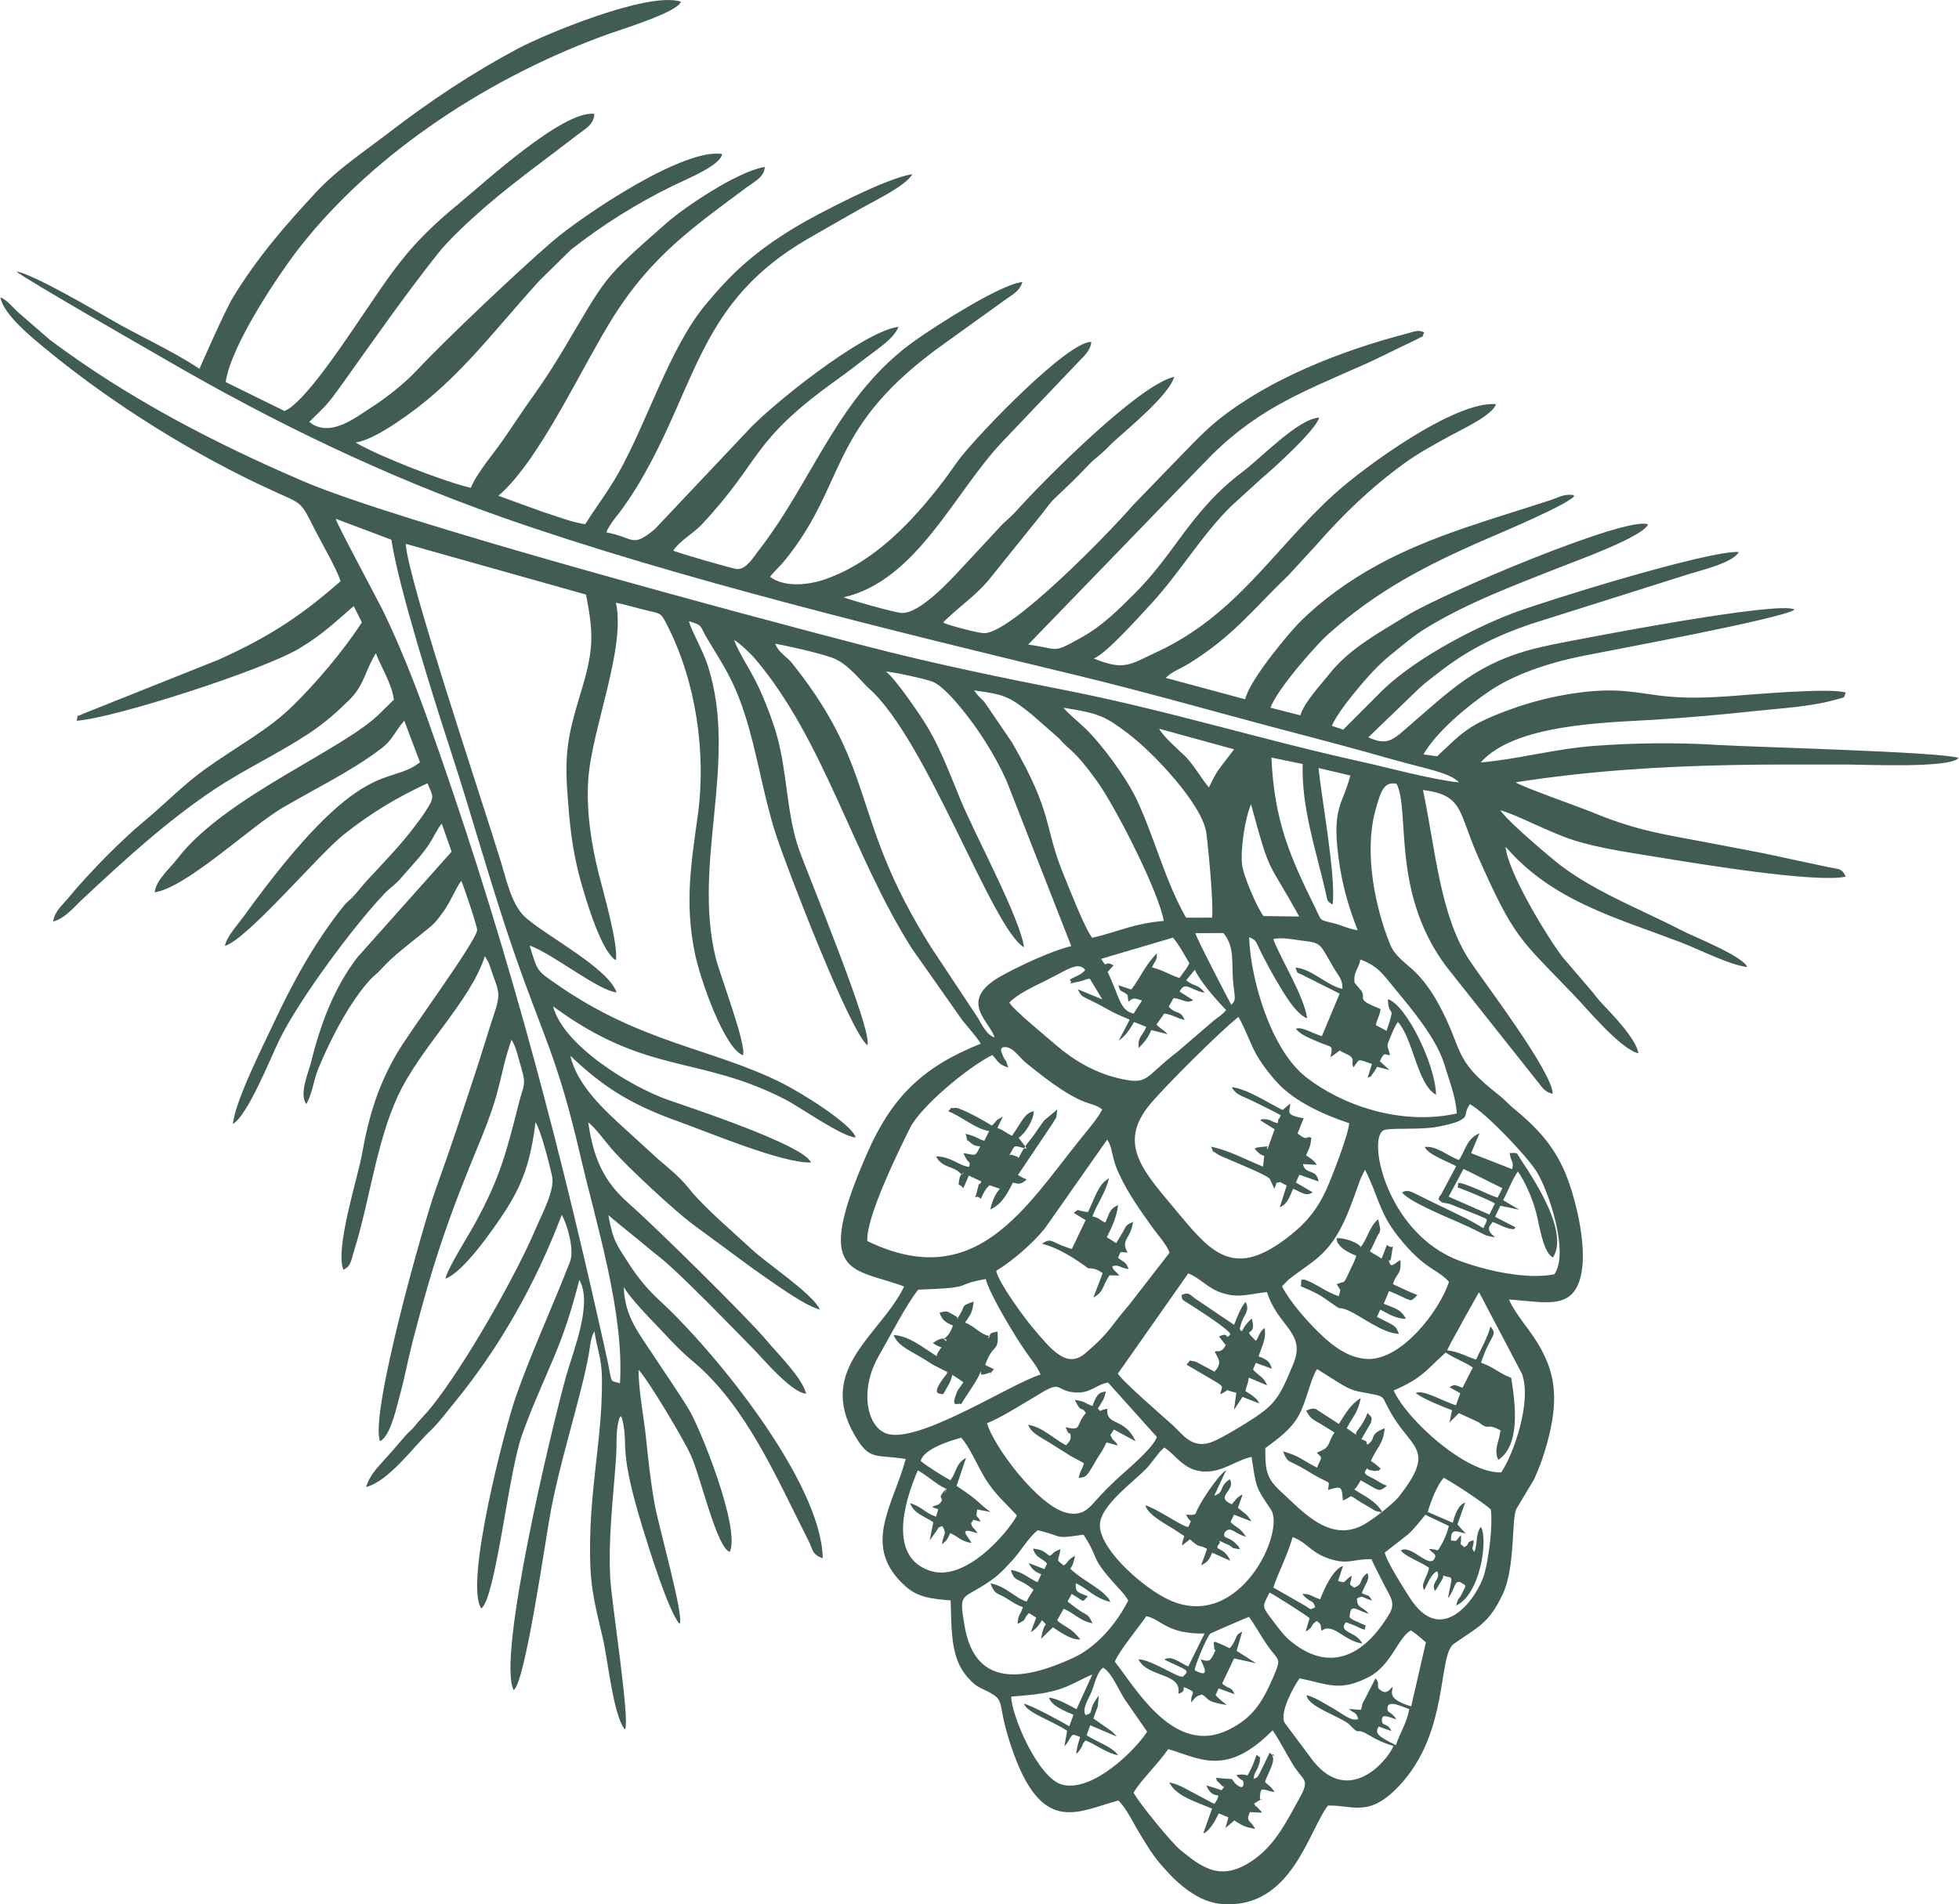 <?xml version="1.0" encoding="UTF-8"?>
<!DOCTYPE svg PUBLIC "-//W3C//DTD SVG 1.1//EN" "http://www.w3.org/Graphics/SVG/1.1/DTD/svg11.dtd">
<!-- Creator: CorelDRAW -->
<svg xmlns="http://www.w3.org/2000/svg" xml:space="preserve" width="897px" height="872px" version="1.1" style="shape-rendering:geometricPrecision; text-rendering:geometricPrecision; image-rendering:optimizeQuality; fill-rule:evenodd; clip-rule:evenodd"
viewBox="0 0 956.06 929.81"
 xmlns:xlink="http://www.w3.org/1999/xlink"
 xmlns:xodm="http://www.corel.com/coreldraw/odm/2003">
 <defs>
  <style type="text/css">
   <![CDATA[
    .fil0 {fill:#415C53}
   ]]>
  </style>
 </defs>
 <g id="Слой_x0020_1">
  <path class="fil0" d="M97.17 180.08c-13.31,-8.91 -29.88,-16.23 -43.69,-24.29 -7.83,-4.57 -37.64,-22.02 -45.76,-23.26 4.55,3.87 67.45,39.86 74.29,43.83 51.6,29.92 105.16,55.84 162.69,76.13 83.7,29.5 193.44,56.17 280.77,77.24 31.75,7.66 63.25,16.62 94.5,24.96 15.68,4.19 31.61,8.24 46.99,12.55 8.26,2.32 15.35,4.36 23.59,6.49 3.8,0.98 7.74,1.91 11.67,3.2 3.32,1.08 7.75,2.64 9.94,5.11 -13.78,-1.46 -34.72,-7.26 -48.46,-10.29 -48.75,-10.78 -94.15,-24.98 -143.35,-34.66 -33.19,-6.52 -65.25,-13.2 -97.01,-21.4 -56.73,-14.64 -229.16,-60.84 -275.36,-80.66 -44.45,-19.08 -86.09,-40.88 -123.81,-69.09l-15.96 -13.85c-2.64,-2.62 -5.02,-5.55 -8.21,-6.94 1.37,8.44 15.64,19.85 21.99,25.1 32.35,26.76 72.78,52.03 111.61,69.65 14.12,6.4 12.91,4.84 19.81,18.51 3.26,6.48 10.92,19.54 12.66,25.41 -17.61,15.33 -32.71,26.23 -59.43,38.24l-66.31 26.47c-4.04,2.14 -2.01,-0.49 -3.15,3.4 17.6,-1.1 90.4,-24.39 108.72,-35.3 11.8,-7.02 18.25,-13.62 26.6,-20.68l3.98 7.95c-9.83,15.04 -22.76,29.94 -33.57,40.58 -12.47,12.3 -27.71,20.04 -43.32,31.34 -10.89,7.9 -19.28,16.77 -29.29,25.06 -11.51,9.53 -27.01,25.31 -37.1,37.51 -2.9,3.51 -6.77,6.58 -7.48,11.62 6.21,-1.9 9.95,-6.86 14.42,-11.02 20.41,-19.05 41.18,-38.18 64.63,-53.75 14.48,-9.61 31.19,-17.43 45.54,-26.9 7.69,-5.06 13.25,-9.96 19.87,-16.42 7.57,-7.39 7.65,-14.1 13.14,-22.94 2.75,7.32 7.5,14.19 8.82,22.63l-6.42 6.27c-17.03,17.77 -75.91,40.88 -99.25,71.31 -4.02,5.24 -10.35,10.32 -11.17,16.51 15.4,-2.22 46.89,-32.09 62.2,-41.12 16.43,-9.69 33.13,-17.57 48.03,-28.77 6.1,-4.58 6.63,-8.06 11.64,-13.92l7.67 20.3c-15.52,12.38 -28.01,-5.07 -85.96,75.14 -2.99,4.13 -8.32,9.83 -9.29,14.52 10.69,-2.91 45.59,-44.44 57.98,-54.29 12.76,-10.15 25.75,-18.1 40.92,-25.1 2.25,5.63 3.6,6.17 0.62,11.21 -2.3,3.88 -4.41,6.6 -7.01,10.05 -7.03,9.33 -15.16,17.59 -22.97,26.04 -2.89,3.13 -4.99,6.17 -7.97,9.09 -1.84,1.8 -2.09,1.68 -3.74,3.73 -13.98,17.51 -24.67,37.03 -34.21,57.44 -4.88,10.45 -18.41,37.16 -19.73,48.78 7.08,-3.88 18.25,-31.77 22.53,-40.65 9.64,-19.95 36.83,-56.52 51.66,-71.97 2.73,-2.85 5.12,-4.18 7.7,-7.21 4.89,-5.72 9.79,-10.54 14.03,-16.9 1.73,-2.6 3.93,-7.41 6.07,-9.94l4.82 13.72 -46.06 51.67c-11.22,14.72 -17.8,31.94 -22.54,51.06 -1.28,5.15 -5.99,15.57 -2.35,20.51 2.93,-4.91 3.61,-11.85 5.83,-17.22 6.12,-14.81 15.52,-32.86 25.51,-43.67 1.95,-2.12 3.02,-2.52 5.43,-5.2 5.39,-6.01 12.36,-11.19 18.79,-16.41 6.21,-5.04 6.78,-4.99 11.63,-11.81 3.35,-4.7 6.11,-11.77 8.49,-14.67 1.13,2.4 7.88,22.42 7.75,23.99 -0.45,5.58 -33.03,49.55 -39.31,60.44 -8.95,15.5 -13.45,29.61 -16.95,49.12 -2.08,11.57 -13.28,46.21 -9.05,56.32 3.71,-1.68 3.71,-4.46 5.21,-9.24 7.63,-24.36 10.85,-52.85 21.37,-75.56 11.01,-23.77 35.42,-46.19 42.5,-68.32l1.71 2.96c0.43,0.94 0.83,2.17 1.15,3.16 3.38,10.25 5.28,11.16 1.96,21.13 -3.19,9.57 -6.16,19.66 -9.27,29.09 -6.49,19.73 -12.66,38.43 -19.48,57.31 -5.68,15.71 -32.46,110.13 -27.27,123.15 5.01,-2.09 8.18,-16.9 9.71,-22.5 2.44,-8.93 4.05,-17.78 6.34,-26.63 10.16,-39.26 17.49,-60.4 32.77,-97.28 11.19,-27.03 9.05,-31.24 15.37,-49.55 2.21,3.08 3.48,9.47 4.94,14.24 2.37,7.79 0.75,8.57 -1.18,16.14 -6.25,24.48 -9.23,36.79 -21.61,59.38 -3.25,5.94 -13.49,22.09 -14.41,26.89 8.79,-3.09 23.4,-24.22 28.51,-31.99 9.22,-13.99 13.1,-25.19 15.48,-44.44 2.67,4.25 6.68,20.03 8.07,26.25 1.56,6.9 -5.08,18.95 -7.82,25.44 -9.71,23 -34.59,66.85 -51.1,87.43 -2.74,3.42 -5.2,5.67 -7.95,9.09 -1.92,2.39 -1.86,1.93 -4.21,4.33l-7.92 9.14c-4.37,5.17 -9.55,9.36 -11.81,16.49 11.08,-2.78 23.41,-19.96 31.06,-27.14 4.32,-4.07 8.65,-9.89 12.74,-14.91 21.35,-26.2 38.83,-56.79 51.78,-90.92 2.91,5.4 6.2,17.29 4,22.95 -8.48,21.92 -18.9,44.25 -26.59,66.33 -4.96,14.25 -25.17,91.05 -16.71,102.97 7.01,-5.16 13.1,-65.26 19.71,-84.22 4.32,-12.42 9.99,-24.85 15.14,-36.99 5.91,-13.96 9.05,-23.99 13.02,-39.22 6.6,11.64 -2.9,34.26 -6.43,46.91 -7.47,26.79 -33.89,137.69 -25.64,153.39 5.72,-3.51 15.91,-76.35 18.26,-88.29 4.36,-22.14 10.66,-42.2 15.94,-64.01 0.89,-3.69 1.69,-7.48 2.42,-11.41 0.7,-3.78 0.81,-8.18 2.82,-11.56 1.31,9.37 3.59,12.63 3.67,23.94 0.05,8.83 -0.51,17.93 -1.41,26.66 -1.77,17.18 -4.07,33.59 -4.39,51.12 -0.39,21.68 1.71,29.1 6.19,48.13 2.56,10.92 5.14,38.12 10.86,44.67 2.52,-4.55 -6.61,-62.36 -7.21,-73.76 -1.07,-20.23 1.51,-39.57 2.88,-59.67 0.37,-5.43 -0.2,-11.65 1.1,-16.83 0.51,-2.04 0.41,-1.69 1.1,-2.81 0.69,1.11 0.6,0.58 1.07,2.8 2.69,12.71 -2.24,13.04 9.72,51.98 3.02,9.82 12.75,41.22 17.99,46.69 2.42,-3.23 -10.11,-46.84 -12.25,-58.79 -1.91,-10.69 -3.06,-21.32 -4.18,-32.24 -0.95,-9.29 -3.83,-24.31 -3.56,-32.99 4.84,5.2 21.43,33.05 25.3,41.27 4.84,10.28 12.87,46.04 19.2,47.57 5.29,-11.47 -14.54,-60.53 -19.85,-69.28 -5.84,-9.62 -12.15,-18.49 -18.12,-27.66 -6.1,-9.37 -13.41,-17.93 -13.79,-32.31 2.13,3.83 9.49,11.94 12.2,14.69 7.04,7.18 13.57,14.95 21.28,21.34 26.19,21.72 41.14,57.23 56.48,87.36 2.61,5.13 1.64,6.89 7.19,9.05 -0.69,-37.17 -52.3,-100.58 -79.3,-125.56 -6.13,-5.67 -10.69,-11.01 -15.51,-18.54 -5.83,-9.12 -7.53,-10.68 -9.88,-23.47 3.66,3.07 7.52,6.32 11.86,9.75 4.27,3.37 8.48,7.12 12.88,10.53 9.57,7.39 36.16,34.93 46.34,45.32 4.71,4.8 18.3,21.04 25.49,21.58 -2.05,-7.96 -13.76,-19.35 -19.13,-25.8 -9.55,-11.48 -55.72,-56.84 -67.33,-66.97 -12.66,-11.06 -17.44,-22.57 -19.93,-39.74 3.83,3.11 8.19,9.24 11.49,13.03 7.71,8.85 30.34,29.89 39.79,36.94l29.5 21.72c6.42,4.29 24.16,17.76 32.33,19.72 -3.43,-7.6 -25.88,-22.53 -32.78,-28.94 -9.19,-8.53 -23.59,-20.73 -30.89,-29.84 -4.96,-6.2 -9.58,-9.74 -15.26,-14.6l-16.15 -14.75c-9.85,-8.94 -23.57,-21.43 -26.73,-35.74 15.46,14.69 28.67,23.49 52.76,32.07 14.05,4.99 50.87,20.55 64.69,19.99 -3.45,-8.68 -61.53,-27.62 -70.02,-30.64 -17.88,-6.35 -50.97,-26.42 -55.88,-45.58 45.93,33.83 71.2,23.7 113.48,45.53 6.99,3.61 28.25,18.58 34.25,18.44 -1.95,-6.52 -26.7,-21.89 -35.84,-26.46 -34.22,-17.12 -68.98,-19.48 -110.38,-48.46 -9.24,-6.47 -8.99,-5.57 -12.97,-18.76 11.73,4.26 32.88,21.66 42.44,22.94 -3.83,-11.63 -32.78,-26.68 -44.15,-36.36 -6.9,-5.88 -9.39,-17.82 -12.22,-27.1 -8.82,-29.05 -45.67,-138.46 -46.56,-155.61l88.01 24.77c3.75,19.23 3.75,26.71 -1.98,45.93 -5.15,17.29 -8.59,27.64 -7.3,47.72 1.11,17.28 2.32,30.8 6.91,46.99 2.93,10.35 10.05,33.81 16.91,37.9 1.51,-6.97 -6.23,-33.85 -8.29,-42.05 -3.63,-14.42 -6.15,-30.54 -5.17,-45.88 1.57,-24.73 18.53,-64.58 13.51,-86.64 4.93,0.97 9.77,2.52 14.77,3.7 7.6,1.79 7.13,1.13 10.46,7.66 13.77,27.03 19.01,61.86 14.75,92.56 -3.32,23.92 -6.38,42.54 -1.5,66.86 2.66,13.29 14.48,46.73 23.54,50.22 2.03,-4.64 -11.25,-39.31 -13.28,-47.56 -11.47,-46.67 11,-95.61 -3.72,-142.29 -2.52,-8.01 -8.08,-17.22 -9.4,-22.14 7.22,2.22 5.04,2 8.99,8.56 8.13,13.52 12.91,20.17 18.39,37.1 5.94,18.34 9.02,39.74 15.09,58.38 5.53,16.99 36.11,96.2 44.68,103.01 3.07,-6.09 -29.37,-84.04 -33.5,-95.98 -5.99,-17.3 -5.63,-37.52 -10.69,-55.31 -2.26,-7.93 -5.86,-17.08 -9.11,-23.99 -3.78,-8.05 -8.85,-15.08 -11.81,-22.6 2.64,1.41 8.12,6.64 10.24,9.13 33.93,39.94 47.67,96.11 76.76,141.76l24.65 35.02c2.35,2.95 7.39,8.52 8.81,11.24 -27.73,11.09 -43.1,25.39 -55.41,53.43 -26.75,60.9 -7.38,55.71 18.01,65.11 -11.09,23.42 -43.32,39.97 -23.91,73.02 7.16,12.19 9.91,8.88 24.7,11.21 -6.2,22.97 -21.96,42.73 -0.05,62.22 5.99,5.33 12.43,6.05 21.97,6.83 0.58,14.91 -0.18,28.57 8.77,38.08 2.19,2.33 3.36,3.53 6.7,5.11 11.99,5.66 6.95,4.81 12.64,23.55 15.07,49.56 33.25,36.45 53.81,30.96 4.17,4.23 6.74,10.07 9.82,15.17 3.44,5.71 6.45,10.8 10.24,15.3 5.49,6.53 16.56,18.85 30.07,20.04 34.38,3.05 42.69,-35.89 52.19,-48.03 12.22,-0.35 19.9,6.21 34.88,-9.76 24.52,-26.13 18.52,-63.51 26.61,-69.23 11.44,-8.09 17.02,-9.67 23.85,-24.24 6.24,-13.32 4.16,-36.35 6.6,-41.52l8.69 -14.56c2.72,-5.95 4.74,-11.54 6.49,-18.09 5.99,-22.41 4.32,-36.59 -9.04,-54.74 -2.62,-3.57 -8.06,-10.63 -9.67,-14.94 18.13,1.17 31.76,5.67 35.33,-12.91 2.55,-13.32 -2.3,-33.68 -6.29,-44.81 -6.09,-17.01 -15.59,-26.3 -27.11,-35.88 -2.49,-2.07 -4.15,-4.11 -6.69,-6.08 -23.64,-18.34 -16.84,-21.39 -30.15,-45.52 -2.88,-5.22 -6.85,-10.76 -10.91,-14.71 -4.44,-4.33 -9.82,-7.58 -12.19,-13.37 -7.44,-18.18 -12.76,-44.69 -7.4,-64.97 3.05,-11.52 4.83,-14.57 10.5,-13.59 6.78,13.34 -2.8,53.29 24.4,89.41l43.84 55.29c2.73,3.1 3.43,5.66 7.98,6.66 -0.07,-10.59 -33.2,-54 -40.41,-64.83 -14.65,-22 -16.77,-54.39 -22.94,-83.49 19.89,2.53 17.19,10.55 26.59,31.84 18.12,41.03 20.41,40.42 47.51,68.71 5.74,5.98 22.58,26.18 31.12,28.04 -1.16,-7.09 -12.49,-18.71 -17.74,-24.3 -2.4,-2.54 -2.51,-2.87 -4.4,-5.28l-14.74 -17.21c-7.56,-9.77 -26.89,-41.6 -28.02,-54.12 22.82,26.45 53.52,34.53 85.59,46.71 8.75,3.33 23.81,11.12 32.42,12.04 -2.12,-5.31 -26.36,-14.95 -31.29,-17.51 -20.9,-10.87 -45.59,-20.05 -63.23,-34.82 -5.62,-4.71 -21.73,-18.19 -26.08,-24.21 8.05,2.14 24.13,10.9 35.8,14.61 12.77,4.07 28.93,6.29 42.39,8.5 17.85,2.93 76.11,12.54 90.47,9.31 -1.82,-4.29 -3.59,-3.58 -8.57,-4.67l-31.6 -6.75c-14.91,-2.94 -29.18,-5.55 -44.03,-8.37 -15.28,-2.91 -26.1,-6.06 -39.47,-11.61 -6.29,-2.61 -34.91,-12.63 -37.47,-14.67 35.45,-5.49 69.25,-7.7 105.57,-8.42 18.83,-0.38 37.66,-0.22 56.49,-0.24 8.17,-0.01 50.35,1.93 54.21,-3.24 -9.07,-3.03 -100.12,-5.25 -118.15,-6.37 -19.49,-1.22 -40.5,-0.97 -59.94,0.51 -19.4,1.48 -37.54,6.61 -55.23,8.07 16.61,-18.87 61.63,-19.42 84.2,-20.82 16.74,-1.04 33.04,-2.48 49.66,-4.27 12.92,-1.4 27.26,-2.07 39.93,-5.69 4.46,-1.27 3.27,-0.4 4.42,-3.34 -7.43,-2.44 -45.66,0.94 -55.68,1.69 -9.9,0.74 -19.87,1.14 -29.78,0.35 -9.03,-0.73 -17.71,-2.7 -26.62,-3.01 -16.52,-0.57 -36.19,3.62 -50.66,8.83 -21.51,7.75 -23.96,11.26 -36.74,23.25l-6.67 -0.92c6.09,-10.68 21.02,-23.4 32.45,-31.06 12.17,-8.16 28.73,-13.71 45.78,-17.11 13.85,-2.76 98.36,-18.44 102.92,-22.53 -6.8,-4.57 -104.04,14.19 -118.92,17.22 -33.18,6.77 -45.43,18.99 -66.9,37.52 -9.83,8.48 -12.21,12.2 -22.27,7.63l24.99 -24.06c2.57,-2.42 6.02,-4.96 9.43,-7.62 13.21,-10.28 26.24,-17.2 44.63,-23.55l77.78 -24.57c5.21,-1.64 21.27,-5.43 24.08,-10.69 -14.71,-0.89 -94.44,23.84 -110.37,29.89 -20.79,7.9 -50.09,23.62 -65.2,39.24l-17.57 17.6 -5.52 -1.83c1.78,-4.92 9.55,-14.52 12.89,-18.5 4.41,-5.23 9.55,-11.16 15.79,-16.17 5.74,-4.61 10.95,-9.23 17.63,-13.29 20.48,-12.43 42.57,-20.59 65.27,-29.59 8.02,-3.18 40.18,-14.73 42.73,-20.8 -9.58,-4.59 -99.64,33.33 -117.95,44.61 -13.92,8.58 -27.93,16.08 -37.68,28.46 -3.97,5.03 -11.99,13.41 -14.13,20.12l-14.55 -3.71c3.19,-9.03 22.34,-30.65 27.7,-35.47 24.12,-21.68 48.19,-34.13 78.51,-47.24 7.81,-3.38 38.54,-16.32 42.14,-20.62 -1.14,-0.69 0.2,-0.52 -2.12,-0.63 -3.44,-0.15 -6.28,1.54 -9.59,2.63 -28.06,9.18 -57.93,17.25 -83.75,31.31 -15.6,8.49 -27.63,17.58 -37.74,27.34 -5.18,5 -25.14,28.63 -27.55,38.56l-38.75 -10.45c2.95,-3.07 7.76,-4.74 11.59,-7.14 21.57,-13.46 30.93,-26.26 48.53,-43.17l13.26 -14.44c13.2,-15.06 26.73,-28.11 43.12,-40.02 7.1,-5.16 14.52,-9.09 22.63,-13.58 5.09,-2.82 20.38,-9.78 22.12,-15.3 -19.84,-1.76 -64.13,30.47 -78.85,43.83 -29.97,27.21 -47.82,59.17 -86.82,77.23 -13.13,6.07 -15.7,9.28 -30.76,3.1 5.73,-1.81 23.01,-21.23 28.24,-26.89 13.74,-14.88 24.42,-33.23 38.87,-47.45l15.05 -13.72c5.37,-4.46 26.68,-23.75 27.9,-29.54 -10.08,0.5 -28.46,19.78 -37.35,26.47 -12.51,9.42 -21.12,19.45 -31.01,32.97 -6.96,9.53 -13.56,18.38 -21.6,26.36 -8.16,8.1 -15.62,15.76 -26.28,21.67 -14.57,8.06 -10.21,5.42 -25.77,3.38 0.17,-0.21 0.46,-0.79 0.55,-0.61l84.52 -87.34c24.94,-26.29 45.78,-34.15 79.78,-49.17 5.16,-2.29 9.77,-4.7 14.41,-6.91l10.81 -5.21c3.97,-2.37 1.52,0.41 3.25,-3.22 -2.95,-1.44 -4.74,-0.39 -8.9,0.7 -31.66,8.29 -66.45,21.92 -91.45,41.86 -8.41,6.72 -17.4,16.78 -24.8,24.23l-17.29 17.88c-10.36,12.11 -59.78,63.22 -72.78,62.19 -3.7,-0.29 -16.42,-3.69 -19.6,-5.1 0.71,-0.92 0.44,-0.62 1.63,-1.76 6.75,-6.48 14.49,-11.81 20.48,-18.99l25.69 -31.9c2.73,-3.3 4.07,-5.69 6.73,-8.18 5.51,-5.17 10.01,-9.45 14.51,-14.22 3.07,-3.26 4.1,-4.15 7.2,-6.72 3.04,-2.52 4.68,-4.56 7.65,-7.25 6.53,-5.93 26.38,-22.19 28.88,-31.02 -16.73,3.5 -62.61,49.32 -77.33,65.72 -2.85,3.17 -5.73,5.16 -8.58,8.44l-17.45 18.77c-5.66,6.18 -21.22,23.15 -29.97,22.33 -3.9,-0.36 -25.15,-6.36 -28.04,-7.63 35.81,-8.22 53.89,-51.1 77.58,-76.08l37.46 -39.3c2.31,-2.35 5.54,-5.32 5.86,-9.31 -11.27,-0.52 -54.88,44.7 -64.5,57.27 -2.5,3.27 -4.86,6.94 -7.59,10.51 -14.87,19.45 -33.49,39.5 -57.5,47.99 -8.6,3.05 -20.28,4.16 -27.29,-1.06 2.84,-3.6 4.69,-4.89 7.35,-8.18 31.14,-38.6 19.99,-64.82 78.3,-106.1l29.15 -20.97c3.48,-2.53 7.21,-4.25 8.39,-8.71 -11.16,1.19 -43.55,22.36 -51.8,28.16 -38.47,27.04 -49.6,67.8 -77.09,103.12 -2.22,2.86 -5.86,9.08 -10.27,8.88 -2.3,-0.11 -28.14,-7.67 -31.28,-8.99 3.37,-5.06 9.81,-8.38 13.85,-12.69 30,-32.06 23.4,-40.22 65.82,-70.6 5.9,-4.22 10.3,-7.69 15.82,-11.9 4.49,-3.43 12.29,-8.47 14.52,-14.09 -16.86,1.84 -63.28,38.96 -74.23,51.36l-45.02 47.66c-11.23,9.03 -9.49,3.96 -23.46,1.32 2.04,-4.72 5.31,-7.91 8.32,-12.2 2.84,-4.05 5.42,-7.92 7.98,-12.25 28.34,-48.04 28.93,-88.17 82.38,-119.02 8.39,-4.84 17.35,-9.94 25.75,-14.72 5.67,-3.23 21.89,-10.98 24.99,-16.65 -12.3,1.5 -47.69,20.13 -57.22,25.9 -19.83,12.03 -31.13,22.49 -44,38.11 -17.26,20.96 -28.15,56.73 -42.08,81.56 -5.45,9.71 -11.08,16.81 -16.36,25.27 -5.7,-0.58 -15.24,-4.31 -21.24,-6.16l-21.18 -7.7c20.35,-17.37 40.95,-63.53 56.64,-88.19 18.54,-29.11 38.6,-43.08 64.47,-62.33 3.63,-2.7 8.92,-5.22 8.92,-10.06 -13.97,2.44 -39.63,20.15 -47.43,26.97 -32.9,28.8 -29.48,26.43 -50.84,62.19 -4.7,7.86 -9.62,15.54 -14.69,22.57 -5.37,7.43 -9.79,14.46 -15.18,22.13 -4.57,6.5 -12.47,15.74 -15.37,22.85 -13.57,-3.23 -44.45,-15.24 -56.23,-22.11 8.09,-1.29 19.67,-9.42 25.02,-13.21 25.91,-18.37 43.01,-42.07 65,-66.14l15.05 -14.76c15.03,-11.86 31.95,-22.53 49.75,-31.23 6.68,-3.26 23.36,-9.99 24.14,-15.52 -18.75,-3.27 -68.24,30.08 -83.11,42.84 -15.38,13.2 -51.78,47.57 -65.57,62.34 -6.46,6.93 -15.22,13.82 -23.5,19.1 -6.96,4.44 -19.54,14.54 -29.4,6.48 8.86,-8.81 8.29,-7.59 16.64,-19.27 15.29,-21.41 29.78,-42.24 45.97,-62.68 4.91,-6.21 12.5,-13.37 17.94,-18.3 15.92,-14.44 33.26,-26.69 50.54,-40.04 4.07,-3.16 7.79,-4.87 8.08,-10.11 -15.41,-1.81 -53.67,33.62 -66.65,44.27 -25.35,20.79 -32.49,33.63 -50.66,60.22 -7.58,11.08 -25.32,37.35 -33.99,40.58l-28.7 -14.12c2.83,-18.8 26.98,-54.08 36.17,-65.81 36.64,-46.78 94.09,-83.97 151.41,-104.37 6.46,-2.3 33.47,-10.6 34.66,-15.55 -16.13,-5.24 -67.57,16.51 -79.51,22.88 -22.49,12 -43.13,25.74 -63.23,41.2 -12.3,9.46 -24.66,17.53 -35.18,28.79 -14.92,15.96 -28.69,31.84 -40.54,51.18 -4.27,6.96 -16.59,35.21 -16.59,35.22zm388.18 326.51c-1.86,-7.56 -18.42,-17.76 3,-29.87 8.44,-4.77 24.92,-12.53 34.49,-14.75l-31.68 -80.91c-5.96,-13.1 -13.97,-25.38 -21.66,-34.76 -3.34,-4.08 -9.61,-11.42 -14.26,-13.38 -3.11,-1.32 -19.91,-5.01 -22.94,-5 4.09,2.74 16.86,21.04 21.01,28.21 6.07,10.49 10.61,22.64 15.52,34.52 7.21,17.45 29,57.59 30.93,71.86 -15.26,-8.44 -47.51,-101.47 -75.64,-126.29 -3.55,-3.13 -10.27,-12.33 -17.92,-15.02 -6.84,-2.41 -20.6,-5.59 -27.98,-6.88 1.39,2.73 1.61,3.07 3.95,5.28 2.46,2.34 2.65,2.08 4.8,4.78 41.83,52.63 27.43,74.75 67.47,138.22l22.1 33.33c2.35,3.47 4.49,9.16 8.81,10.66zm173.19 41.85c-13.54,-4.46 -26.14,-10.78 -33.79,-18.44 -3.2,-3.2 -8.59,-9.77 -11.56,-15.12 -3,-5.41 -5.59,-13.03 -8.72,-18.32 -8.36,6.45 -35.67,33.65 -43.11,42.56 -16.85,20.17 -2.37,33.77 14.75,54.44 16.09,19.43 27.13,30.12 52.41,10.61 7.98,-6.15 14.02,-12.6 18.97,-23.61 2.65,-5.91 10.54,-26.12 11.05,-32.12zm-169.45 -36.94c-0.5,1.12 -1.11,0.62 0.46,4.18 1.64,3.71 1.04,0.34 2.44,5.56 -5.02,-1.61 -4.8,-3.14 -7.7,-6.09 -12.12,6.04 -35.05,25.26 -40.2,35.63 -5.27,10.62 -21.65,43.8 -20.82,55.22 52.94,25.58 76.92,-16.18 104.48,-50.38 3.51,-4.36 8.18,-9.75 10.19,-13.88 -6.56,-5.07 -8.27,0.97 -37.4,-22.91 -3.16,-2.59 -6.93,-8.87 -11.45,-7.33zm269.59 110.71c7.43,-10.47 -2.79,-40.82 -8.67,-50.16 -4.98,-7.89 -24.85,-28.72 -32.56,-32.9 -3.42,5.04 -0.26,5.61 -5.14,8.13 -2.38,1.23 -7.99,2.43 -10.88,2.95 -8.29,1.48 -20.23,0.42 -25.4,1.42 -9.37,1.82 -0.06,50.08 35.92,63.79 11.76,4.49 32.63,9.62 46.73,6.77zm-213.09 48.5c2.08,3.64 21.75,20.62 27.07,25.44 4.27,3.86 8.67,10.92 17.53,8.4 4.07,-1.15 14.12,-7.25 17.47,-9.34 14.58,-9.07 16.42,-11.76 23.71,-29.54 6.18,-15.06 -7.85,-18.04 -12.96,-34.77 -8.35,0.74 -13.69,3.27 -22.35,0.29 -7.03,-2.42 -10.03,-7 -16.1,-9.43l-34.37 48.95zm65.28 40.66c-7.91,1.76 -14.18,7.56 -23.31,7.15 -9.86,-0.44 -13.55,-8.15 -19.33,-11.72l-1.69 1.62c-0.13,0.14 -0.38,0.4 -0.53,0.56l-5.63 7.15c-6.37,7.04 -24.03,19.12 -23.57,29.02 0.56,12.27 21.87,30.65 33.91,36.11 34.3,15.58 56.88,-33.49 49.55,-44.25 -7.59,-11.13 -7.09,-10.63 -9.4,-25.64zm-124.69 -90.86c1.19,5.92 13.84,23.02 17.5,27.37 9.44,11.24 16.9,20.58 25.93,12.98 12.17,-10.23 12.68,-13.66 21.3,-23.51l19.9 -25.65c-1.33,-3.92 -5.45,-8.33 -8.18,-12.15 -5.96,-8.33 -12,-16.72 -16.42,-26.25 -1.35,-2.91 -1.98,-4.76 -2.81,-7.8 -0.87,-3.22 -1.17,-6.44 -3.02,-9.06l-30.36 43.26c-6.03,7.52 -15.99,16.08 -23.84,20.81zm-38.06 9.22c-5.22,6.24 -14.71,24.38 -19.39,32.58 -9.25,16.19 -5.83,33.95 3.61,37.57 15.19,5.82 61.25,-24.47 75.51,-28.7 -1.42,-3.65 -5.07,-8.04 -7.47,-11.51 -5.35,-7.72 -17.41,-27.72 -19.31,-35.14 -17.18,3.05 -3.7,4.12 -32.95,5.2zm262.92 -86.04c-0.34,-7.8 -3.79,-16.38 -5.97,-23.73 -3.78,-12.75 -16,-27.24 -24.39,-37.38 -5.59,-6.75 -7.87,-10.74 -16.68,-14.07 -0.96,5.04 -3.58,6.13 -2.82,11.41l3.33 3.92c0.12,0.2 0.26,0.47 0.36,0.68 1.48,3.08 -2.64,3.54 7.93,7.73l1 0.46c-0.2,3.13 -1.45,4 -2.25,7.82l5.21 2.82c4.93,-14.5 0.95,-5.37 0.67,-15.48 8.87,2.74 23.11,31.59 23.52,46.69 -9.26,-5.07 -11.16,-27.56 -18.67,-35.55 -1.27,1.78 -2.39,4.39 -3.56,7.2 -2.25,5.4 -1.59,3.46 -0.25,8.88 -2.41,0.56 -2.39,-2.47 -5.04,3.2 0.21,0.18 0.58,0.12 0.68,0.47l4.13 3.71 -6.04 -1.55c-0.31,0.52 -1.55,2.55 -1.66,2.68 -2.72,3.36 0.21,1.07 -3.02,2.7l2.11 -6.8c-7.52,-2.46 -5.69,-2.78 -8.99,1.7 -1.25,-2.75 0.37,-3.23 -1.03,-4.98 -0.98,-1.23 -3.99,-2.02 -5.64,-3.31l-4.57 3.33c1.32,-6.55 0.84,-4.42 -6.42,-7.68 -3.72,-1.68 -8.4,-3.28 -10.44,-6.26 2.67,-1.22 8.87,2.57 12.65,3.64l8.69 -20.76 -17.22 -8.65c-4.49,-2.4 -2.85,-0.4 -4.34,-4.08 7.75,0.51 15.57,8.92 22.84,10.37 0.46,-4.28 -2.01,-6.53 -4.11,-10.09 -1.89,-3.18 -3.96,-7.14 -5.53,-9.38 -2.53,-3.59 -5.2,-3.36 -10.59,-4.13 -4.33,-0.62 -10.24,-1.71 -13.47,-0.62 4.07,10.45 15.07,27.86 16.54,38.65 -5.83,-2.34 -11.48,-12.5 -15.16,-18.68 -2.19,-3.7 -3.88,-6.96 -6.06,-11.04 -3.74,-7.01 -3.04,-8.49 -7.11,-9.88 0.68,20.03 10.33,54.52 27.72,68.23 17.39,13.71 46.38,23.89 73.65,17.81zm-160.41 237.87c-1.28,-2.5 -3.22,-4.49 -5.39,-6.86 -14.04,-15.36 -8.15,-12.8 -16.45,-25.37 -14.99,2.32 -9.5,0.82 -22.38,-2.14 -5.04,4.22 -7.87,9.93 -12.79,15.2 -5.11,5.46 -7.21,7.87 -15.15,12.63 -9.48,5.68 -10.26,3.92 -7.72,18.88 5.17,30.41 28.97,26.65 52.97,15.64 11.67,-5.35 21.32,-16.96 26.91,-27.98zm-17.57 -323.64c12.48,-2.92 20.35,-7.03 34.94,-8.25 -2.32,-13.76 -23.07,-55.11 -32.96,-68.75 -11.2,-15.46 -12.62,-13.86 -18.05,-20.27l-13.64 -11.95c-10.62,-8.46 -12.85,-9.62 -27.95,-11.58 1.91,2.7 2.48,3 5.06,5.69l13.39 19.64c20.62,35.67 15.38,40.6 25.17,64.41 2.96,7.19 10.19,26.01 14.04,31.06zm84.52 249.19c-0.11,11.35 0.72,14.94 7.9,21.47 10.11,9.19 23.52,24.98 40.05,15.94 4.88,-2.67 14.76,-10.54 17.21,-13.65 17.45,-22.25 7.48,-23.09 -2.17,-38.23 -8.2,-12.86 -1.52,-9.96 -17.58,-13.22 -4.08,-0.82 -7.22,-2.83 -10.26,-4.71l-9.89 -6.22c-3.38,5.21 -5.16,16.06 -9.09,22.94 -3.89,6.82 -9.99,11.04 -16.17,15.68zm8.15 -79.03c3.92,7.65 11.88,16.46 16.92,21.51 4.92,4.93 13.89,13.53 24.7,13.97 16.78,0.69 35.22,-23.47 39.91,-37.62 -5.64,-6.52 -11.72,-5.56 -24.99,-22.4 -9.16,-11.62 -9.41,-19.34 -15.98,-32.33 -0.16,0.24 -0.37,0.33 -0.43,0.74l-1.51 3.03c-0.79,1.85 -1.09,2.88 -1.71,4.65 -1.03,2.89 -2.1,5.75 -3.16,8.58 -9.17,24.49 -17.44,26.3 -30.56,36.61l-3.19 3.26zm-323.24 47.31c2.16,-34.52 -11.78,-78.44 -19.3,-110.91 -11.16,-48.15 -17.56,-56.68 -32.2,-98.85 -11.24,-32.4 -20.5,-66.47 -31.36,-99.75 -7.89,-24.19 -25.38,-79.55 -28.74,-102.33l-27.14 -10.23c0.14,1.97 20.3,39.2 23.52,45.87 7.32,15.18 14.58,33.27 20.51,49.8 36.2,101.04 62.17,197.01 85.52,301.44 1.14,5.07 2.21,9.79 3.27,14.82 2.23,10.65 0.87,8.72 5.92,10.14zm267.7 178.67c-4.9,7.16 -14.06,15.95 -16.92,21.3 2.48,4.73 18.36,24.33 23.05,28.15 11.24,9.13 20.34,15.51 36.02,4.24 9.97,-7.16 15.33,-17.71 22.13,-30.12 5.06,-9.24 1.58,-7.82 -3.43,-16.06 -3.15,-5.19 -6.39,-11.53 -9.88,-16.72 -22.83,23.18 -35.89,13.5 -50.97,9.21zm-88.48 -159.21c2.81,10.79 24.8,40.49 38.89,43.84 7.54,1.8 10.82,-2.22 13.96,-5.73 3.42,-3.82 6.34,-6.73 10.01,-10.23 4.67,-4.46 18.09,-15.32 20.08,-21.07l-23.86 -26.59c-5.91,0.99 -8.48,5.42 -16.12,4.84 -9.26,-0.7 -6.37,-5.71 -15.71,-0.25 -5.74,3.35 -21.94,13.6 -27.25,15.19zm10.88 -205.34c1.59,3.22 19.06,17.53 23.42,21.29 7.2,6.2 17.31,12.6 29.17,15.52 15.73,3.87 12.73,0.07 29.22,-12.51l17.79 -15.27c2.69,-2.31 3.5,-2.21 6.28,-5.32 -4.07,-4.23 -12.32,-13.25 -15.3,-19.7l-4.24 5.15c4.12,3.32 5.65,1.54 9.08,6.11 -7.58,-1.52 -9.33,-5.92 -12.3,-0.6l6.62 4.15c-3.46,2 -4.8,-0.65 -9.6,-0.95l-2.3 4.19c3.83,4.21 5.46,1.17 7.76,6.45 -4.29,-0.98 -6.06,-2.69 -9.96,-3.1l-3.79 5.34c1.68,1.92 3.47,2.46 5.4,4.7l-7.95 -1.98c-1.5,3.82 -3.65,6.28 -6.18,8.76 -0.39,-5.96 1.84,-5.56 3.78,-10.33l-5.98 -2.38c-2.07,3.55 -4.02,6.68 -7.47,9.09l5.32 -10.25c-11.79,-4.9 -8.46,-4.2 -19.25,-9.49 -4.04,-1.98 -4.43,-1.83 -6.08,-5.34l11.95 4.94 -6.11 -10.14c-2.48,0.37 -3.16,1.05 -5.01,1.41 -8.49,1.67 -2.19,1.28 -4.83,-0.86 2.64,-1.64 5.87,-2.36 7.61,-4.82 -3.47,-4.27 -8.48,-0.12 -19.12,5.16 -6.3,3.14 -13.48,6.35 -17.93,10.78zm51.52 321.84c10.25,12.97 28.93,46.25 55.35,33.35 11.59,-5.66 16.46,-12.92 22.03,-25.86 4.15,-9.62 2.65,-7.66 -2.35,-14.66 -3.52,-4.92 -6.32,-10.28 -9.58,-14.73 -1.15,0.46 -18.43,7.88 -18.82,8.21 -1.68,1.46 -7.94,16.35 -7.59,17.92 8.24,4.48 3.89,-2.58 2.85,-5.3 3.44,0.86 4.39,1.5 6.29,-2.5 2.25,-4.73 0.51,-0.32 0.36,-3.03 -0.01,-0.25 -0.16,-0.97 -0.16,-1.21 -0.02,-2.4 -0.66,-0.39 0.26,-1.95 1.43,0.53 2.38,0.84 3.92,1.53 1.26,0.55 2.33,1.18 3.54,1.67 3.85,-4.26 2.15,-6.53 6.07,-8l-2.71 9.27 9.47 6.06 -10.73 -2.34 -5.82 12.29c4.18,3.31 4.28,1.22 6.09,5.2l-7.8 -2.85 -1.47 3.28c1.14,1.39 3.87,3.62 5.5,4.85 -10.75,-1.86 -7.97,-2.47 -12.08,-5.14 -2.97,0.72 -3.11,1.23 -5.32,3.87 -0.32,-4.99 2.65,-4.53 -1.03,-6.37 -5.51,-2.75 0.14,0.78 -5.27,2.08 1.92,-10.34 -15.14,-7.78 -19.47,-16.78 6.35,0.06 20.14,9.74 21.83,8.36 3.53,-3.39 1.99,-2.68 -9.23,-8.26 3.57,-2.16 7.27,1.39 11.72,3.41l7.95 -16.12c-18.35,0.41 -21.21,-7.02 -28.42,-8.43 -3.47,5.06 -13.5,17.25 -15.38,22.18zm34.78 -363.25l12.66 -0.04c0.9,-6.2 -1.81,-34.16 -2.79,-41.41 -1.83,-13.67 -25.67,-39.06 -38.3,-48.57 -11.14,-8.39 -14.05,-9.78 -31.45,-12.51 2.95,3.45 6.23,5.87 10.53,9.97 7.92,7.54 20.26,24.13 25.46,35.31 8.58,18.48 13.79,39.57 23.89,57.25zm55.43 371.41c-3.24,4.47 -9.72,16.72 -7.39,21.57l14.16 18.97c17.33,21.37 35.71,0.32 39.08,-7.5 -4.19,-1.27 -7.82,-2.79 -11.54,-5.06 -5.86,-3.57 -4.82,-1.31 -7.18,-2.66l-3.11 -3.03c-4.71,-3.88 -19.98,-8.44 -20.64,-14.05 3.71,0.71 8.92,4.14 12.49,6.14 5.13,2.87 9.4,6.9 12.75,5.44 -1.21,-3.81 -1.6,-2.21 -4.58,-4.87l5.8 0.44c1.01,-1.96 0.15,-2.29 1.84,-4.89l5.36 -10.5c2.98,3.3 -0.77,3.88 3.16,6.24 2.47,1.47 4.05,-1.11 5.25,-2.21 -0.09,2.64 -2.95,6.11 9.04,9.63l7.18 -31.26c-2.65,-2.28 -4.87,-4.19 -7.31,-5.82 -6.21,3.3 -9.54,16.96 -20.36,22.65 -14.55,7.65 -20.43,3.44 -34,0.77zm72.04 -160.15c5.54,0.55 9.26,2.97 14.11,4.51 2.47,-5.39 5.59,-10.55 7.01,-16.19 3.92,4.56 -0.1,3.89 -4.57,17.68 7.56,2.88 7.9,4.74 14.72,7.41 2.07,12.97 4.61,32.84 -6.32,40.08l-0.69 -1.82c-0.89,-4.9 1.1,-6.96 1.79,-12.61 -7.77,-4.14 -4.68,0.69 -10.79,-4.02l-9.5 -4.38 -4.61 4.54 1.23 -5.98c-5.51,-2.07 -14.3,-5.65 -17.73,-8.38 3.65,-2.01 14.4,4.59 19.67,5.93l2.08 -5.84 -5.21 -2.91c2,-1.37 2.35,-1.43 6.3,0.27l5.05 -9.93c-4.47,-3.02 -9.15,-4.4 -13.22,-7.32 -9.77,8.64 -10.92,12.21 -25.43,18.55 6.52,14.44 35.6,40.68 52.5,39.99 5.84,-8.43 15.13,-34.5 10.13,-48.13l-20.84 -39.65c-0.22,0.19 -0.52,0.22 -0.6,0.61l-7.38 13.15c-2.32,4.62 -5.62,9.82 -7.7,14.44zm-176.5 178.09c4.47,-1.31 0.72,-1.73 5.84,-8.81 0.12,-0.16 0.36,-0.46 0.56,-0.68l-0.43 5.22c-0.71,1.96 -1.54,3.72 -2.16,5.94l8.38 5.85c1.28,1 -0.1,-0.19 1.22,1.04 1.08,1.02 0.85,0.83 1.71,1.9l-12.88 -5.49 -1.76 4.9c4.6,3.01 12.66,5.66 15.34,9.72 -5.4,-0.93 -10.86,-5.2 -15.82,-7.23 -2.23,2.38 -0.85,1.46 -2,3.27 -0.13,0.2 -0.26,0.49 -0.4,0.69 -0.15,0.21 -0.32,0.48 -0.47,0.68 -1.22,1.6 -0.04,0.58 -1.79,1.86 1.49,-10.03 3.5,-7.41 -0.11,-8.98 -2.88,-1.24 -2.59,2.62 -5.61,5.31l1.35 -7.52c-7.61,-5.07 -19.45,-8.7 -21.08,-13.18 3.53,0.58 18.95,9.06 22.12,10.97l2.05 -5.6c-4.36,-1.89 -10.82,-4.45 -11.92,-8.36 4.11,0.34 9.7,3.68 13.41,5.63l7.69 -16.91c-5.4,2.11 -10.34,5.51 -17.2,7.52 -7.43,2.16 -14.33,2.54 -22.38,3.24 0.06,9.12 13.24,40.23 25.17,43.06 15.14,3.59 36.23,-17.85 41.18,-25.97l-10.56 -15.22c-2.85,-4.06 -6.76,-13.82 -10.92,-15.99 -2.97,2.04 -4.2,8.21 -5.63,11.72 -1.36,3.32 -4.91,8.46 -2.9,11.42zm-80.54 -124.1c2.89,2.52 11.21,7.63 14.45,9.41 3.29,-4.03 2.48,-8.08 7.67,-10.88l-4.59 13.67c11.75,7.69 10.46,8.44 16.61,12.76l-6.55 -1.28c-0.78,5.28 -0.34,1.7 1.64,5.95 -5.41,-1.17 -2.58,-1.36 -4.64,0.76 0.7,2.85 1.13,1.57 3.19,4.96 -10.68,-3.69 -4.2,1.79 -3.03,4.72 -5.55,-1.03 -5.92,-2.84 -10.33,-4.84 -1.23,2.59 -1.1,3.08 -4.06,5.52 0.74,-5.45 2.68,-4.88 0.18,-8.97 -2.86,1.15 -1.28,0.32 -3.06,2.76l-3.07 4.17 1.76 -8.81c-4.83,-3.16 -9.28,-4.09 -11.4,-9.32 6.13,1.94 7.4,4.86 12.7,6.64 1.53,-5.38 1.76,-2.83 -1.87,-4.72 2.11,-1.37 3.41,-0.32 4.88,-3.53 -0.08,-0.16 -0.89,-1.17 -0.67,-1.88l0.98 -1.61c5.01,-6.55 -1.67,4.77 1.71,-1.85 -4.64,-1.98 -9.45,-6.6 -13.91,-9.05 -7.46,17.46 -13.72,42.47 5.92,49.04 17.26,5.79 37.87,-18.48 42.49,-26.98 -5.46,-5.98 -10.39,-10.04 -15.13,-17.46 -3.77,-5.91 -7.89,-15.98 -12.09,-20.53 -5.49,1.5 -18.34,5.48 -19.78,11.35zm172.17 61.82l15 8.57c3.72,2.19 2.52,2.55 5.47,1.02 -1.54,-4.43 -1.66,-1.12 -6.42,-6.47 4.32,-0.1 4.61,1.27 8.84,2.65 1.7,-4.86 6.41,-14.93 11.16,-16.32l-2.45 7.28c4.15,1.64 2.67,-0.16 6.68,-2.52 -0.58,4.97 -2.03,3.62 1.19,5.85 5.02,-1.97 1.7,-3.57 6.4,-7.1 1.65,2.85 -1.17,5.37 -2.63,9.79 3.77,1.79 2.84,0.33 5.01,3.56 -4.75,-1.12 -4.34,-2.83 -7.41,-0.92 -0.09,4.67 2.51,3.72 5.81,7.33 -4.76,-0.86 -8.6,-5.15 -9.19,-0.07 -0.28,2.41 -1.56,1.93 7.8,5.95 -1.39,1.17 1.59,3.51 -5.19,0.09l-4.35 -1.67c-0.07,0 -0.35,0.03 -0.5,0.11 -3.52,5.05 5.31,4.15 8.22,10.23 -9.3,-1.43 -14.44,-10.6 -19.95,-6.18 -0.61,-3.66 0.2,-2.74 -2.19,-4.85 -3.66,2.16 -1.02,2.59 -5.52,5.18l1.92 -6.57c-1.91,-1.7 -17.88,-11.76 -19.55,-12.52 -3.1,6.5 -4.04,6.28 0.26,11.96 2.76,3.65 6.34,8.62 9.2,11.08 19.5,16.7 36.63,8.17 49.06,-12.62 3.22,-5.39 0.21,-8.7 -2,-13.09 -2.35,-4.67 -4.85,-9.35 -6.76,-13.59 -9.51,-0.22 -11.74,3.25 -22.43,-0.91 -7.32,-2.85 -9.58,-7.57 -16.05,-9.88 -2.78,9.6 -6.64,16.39 -9.43,24.63zm75.38 -36.92l12.2 5.27c1.03,-3.6 2.47,-8.53 6.1,-9.88l-3.79 10.69 2.92 3.27c0.16,0.17 0.46,0.47 0.59,0.6 0.13,0.14 0.42,0.39 0.6,0.61 -4.53,-0.91 -7.4,-3.06 -7.24,3.4 4,0.36 1.68,0.34 4.87,-2.56 0.27,6.22 -1.36,3 1.58,5.82 3.34,-1.76 0.2,-2.26 4.62,-3.41 -0.1,4.37 -1.5,3.04 0.27,5.75 1.87,-4.3 0.36,-8.03 3.19,-12.29 3.68,5.37 -0.06,33.06 -12.03,38.44 1.14,-4.47 1.08,-2.3 2.7,-5.6 2.43,-4.97 2.52,-3.8 -0.86,-5.88 -2.96,-0.66 -2.17,3.47 -5.88,7.94l1.56 -7.72c0.18,-2.24 0.39,-1.14 -0.32,-2.49 -5.96,-0.95 -1.69,-2.21 -4.81,2.34 -1.21,1.76 -1.19,2.43 -2.74,4.29 -2.26,-4.19 3.19,-5.84 1.07,-9.59 -2.91,1 -5.17,7.14 -6.32,9.18 -0.85,-1.66 -0.85,-2.2 0.22,-5.01 1.04,-2.75 1.43,-2.59 2.17,-5.85 -4.18,-3.08 -11.5,-5.43 -13.8,-8.52 5.25,-3.1 14.04,9.54 16.6,3.7 0.9,-2.06 -0.93,-2.13 -2.83,-4.33 5.35,-0.28 3.28,2.53 6.13,-2.37 1.3,-2.24 3,-6.15 3.53,-8.97l-11.47 -5.44c-2.62,3.23 -5.23,6.64 -8.46,9.59l-11.35 8.88c1.16,4.84 9.18,17.23 12.18,21.97 16.13,25.42 33.65,-1.31 36.49,-11.64 2.12,-7.7 4.15,-23.31 3.11,-31.45 -3.56,-3.19 -17.86,-12.72 -23.01,-15.44 -3.48,4.17 -6.09,11.16 -7.79,16.7zm-34.2 -284.07c-4.52,-11.62 -7.59,-21.88 -9.4,-35.74 -3.23,-24.75 2.36,-25.9 5.82,-39.78l-15.54 -3.65c1.71,16.2 8.52,52.8 6.93,66.66 -3.14,-1.81 -2.46,-1.79 -3.53,-6.43 -4.63,-20.07 -11.77,-40.97 -11.13,-62.19l-15.25 -3.13c1.36,31.05 9.12,48.49 21.46,73.51 3.15,6.39 1.58,5.54 8.65,7.31 4.14,1.03 8.22,3.07 11.99,3.44zm49.45 112.23c-5.36,-1.92 -11.06,-7.11 -16.72,-6.35 1.91,3.88 11.32,7.1 15.37,9.39l-7.38 13.82c-0.92,1.52 -0.45,-0.43 -1.23,2.37 2.06,2.23 2.26,1.38 5.71,2.31l13.58 5.43c4.52,2.11 4.99,1.32 3.53,4.37 -1.98,2.66 2.02,3.1 -9.56,-2.9l-20.12 -9.77c-6.79,-3.27 -7.82,-4.5 -11.01,-2.84 3.96,5 24.12,12.86 32.46,16.76l8.7 4.27c1.39,0.4 2.93,0.63 4.27,0.93 -1.09,-1.32 -2.72,-2.16 -2.93,-3.94 -0.17,-1.43 1.03,-2.47 1.79,-3.58 2.26,0.75 3.12,1.37 5.35,2.31 0.02,0.01 2.7,0.98 3.08,1 3.46,0.23 1.15,0.64 2.81,-0.69l-10.07 -5.15 2.58 -5.41 9.24 1.93 -7.87 -4.65c2.37,-4.41 4.66,-10.64 7.2,-13.98 3.61,4.98 7.32,13.75 8.99,20.34 1.56,6.15 3.36,19.19 8.12,21.63 7.77,-11.93 -8.33,-36.8 -15.37,-47.33 -2.71,-4.05 -1.19,-3.78 -5.78,-3.66 0.64,4.41 2.28,4.21 1.22,7.86l-20.01 -7.82 4.09 -9.7c-6.25,2.58 -6.8,8.28 -10.04,13.05zm-47.95 42.48c-1.54,-2.41 -7.98,-4.46 -11.8,-4.34 0.47,2.7 -0.03,1.45 1.26,3.27 1.71,2.41 5.66,4.31 8.4,5.33 -0.88,2.86 -2.23,5.15 -3.64,8.26 -2.63,5.84 -2.27,4.19 -4.26,5.01l-1.69 0.59c2.18,3.9 1.98,1.65 1.06,5.89 -3.04,-0.88 -5.87,-2.5 -8.53,-4.03 -13.3,-7.68 -8.85,-2.54 -10.17,-0.88 10.69,4.58 9.85,4.81 17.4,9.91 2.69,1.82 1.34,0.02 5.72,1.9 6.38,2.75 17.16,11.44 24.91,11.46 -1.39,-3.11 -1.22,-3.35 -4.9,-5.31 -1.84,-0.97 -3.92,-1.97 -5.82,-2.95l1.59 -3.53c2.94,1.46 7.72,4.66 12.5,4.42 -2.58,-4.75 -5.32,-5.01 -10.77,-7.29l2.55 -6.25c12.38,5.18 9.74,5.88 13.89,1.99 -3.62,-1.3 -8.32,-3.64 -11.99,-5.33 1.55,-5.33 4.37,-4.66 3.62,-11.72 -2.21,1.03 -4.36,3.96 -5.19,1.47 -1.26,-3.79 0.17,1.07 0.73,-2.92 1.26,-9.12 1.55,-2.7 -2.08,-6.01l-2.58 6.73c-1.46,-1.13 -4.41,-2.56 -5.7,-3.54 1.33,-2.37 2.24,-4.64 3.49,-7.21 0.91,-1.85 1.29,-1.32 1.54,-3.78l-1.02 -4.72c-4.57,4.09 -5,9.1 -8.52,13.58zm-201.46 -66.3c6.22,2.3 13.77,8.92 20.05,9.67l-2.36 4.75c-3.5,-0.95 -2.84,-1.75 -9.16,-3.43 1.87,5.56 -1.23,1.09 2.82,4.7 1.21,1.08 2.59,1.34 4.3,1.45 -2.44,5.6 -2.49,4.12 -8.18,3.33 2.66,6.34 3.51,2.96 2.83,6.67 -4.31,-0.09 -8.79,-5.05 -16.19,-5.11 1.45,2.29 0.5,1.37 2.46,3.06 3.05,2.63 7.25,2.24 9.95,5.91 3,-2.1 -0.67,-0.61 -0.97,1.69 -0.62,4.86 -0.96,1.79 1.9,4.83l2.66 -6.09 6.19 2.91c-1.93,3.48 -0.65,-1.43 -1.78,3.19 -2.14,8.81 -1.85,1.88 1.46,5.29 1.46,-3.18 2.14,-4.73 4.27,-6.67l5.02 1.71c-2.37,2.64 -3.68,5.82 -4.69,10.16 5.38,-2.63 7.4,-6.11 11.07,-13.17 1.73,0.37 3.72,1.58 6.71,-1.59 -2.42,-0.88 -2.62,-1.21 -4.26,-2.13l17.18 -25.55c2.35,-4.38 1.13,-0.25 2.01,-6.43l-6.47 5.42c-1.56,2.08 -3.02,4.32 -4.37,6.24 -1.39,1.99 -2.77,3.57 -4.17,5.45 -1.45,1.94 -2.63,4.18 -3.88,6.57 -1.51,-1.03 1.24,0.03 -1.9,-1.06 -2.03,-0.7 -1.92,-0.65 -2.66,-0.24 3.36,-5.52 1.29,-4.93 8.52,-3.2 -0.19,-0.39 -0.52,-1.31 -0.67,-1.1l-3.27 -4.25c3.33,-2.23 7.23,-8.45 7.44,-12.96 -4.5,0.84 -5.66,4.73 -10.64,11.96 -3.41,-1.59 -3.51,-2.41 -7.17,-3.85l2.71 -5.54c-5.26,2.98 -1.59,0.98 -5.43,4.45 -2.1,-1.53 -15.28,-8.85 -17.56,-8.68 -4.14,0.32 -1.05,-0.66 -3.77,1.64zm190.79 152.7l-10.54 -6.82c-0.17,-0.07 -1.42,-1.7 -5.44,0.36 2.15,3.96 3.29,4.22 6.73,6.26 3.03,1.8 4.64,2.82 7.13,4.4 -3.01,4.13 -2.07,6.74 -5.82,8.52l-2.84 1.37c3.33,3.07 2.09,1.95 0.12,7.25 -6.79,-3.41 -8.64,-5.79 -16.62,-7.97 2.66,6.56 2.46,3.67 11.93,9.57 12.11,7.55 10.73,3.67 10.02,9.27 6.81,-1.97 6.65,-1.89 7.31,5.18 6.68,-2.79 0.53,-3.58 12.78,3.21 4.39,2.44 1.52,1.47 6.55,2.64 -3,-5.63 -9.54,-8.36 -13.85,-11.32 1.25,-0.65 2.49,-3.42 3.2,-4.39 9.01,4.81 8.42,6.21 12.79,2.65 -2.82,-1.04 -3.84,-1.99 -6.69,-3.57 -1.78,-0.98 -4.56,-1.76 -3.97,-3.51 2,-2.74 0,-0.77 3.03,-0.42 2.52,0.28 0.06,0.54 2.24,0.2 3.47,-0.54 -0.19,1.16 2.36,-1.01 -1.27,-1.34 -3.15,-2.76 -4.79,-3.81 3.02,-7.07 5.86,-7.56 6.75,-15.99 -8.42,3.35 -3.61,5.01 -8.52,8.05 -1.02,-2.31 0.65,-0.98 -2.84,-2.72l4.69 -8.13c0.38,-2.91 0.76,-1.93 -1.74,-4.66 -2.57,7.21 -6.27,8.78 -5.45,10.66 -1.28,-0.71 -3.91,-2.65 -4.69,-3.2 3.32,-6.23 5.43,-7.49 6.82,-14.68 -4.89,2.91 -7.4,7.49 -10.65,12.61zm-142.48 68.15l-1.28 2.73 -7.64 -2.95c1.35,2.93 3.08,4.3 6.09,5.46l-1.82 3.9c-4.37,-1.92 -7.5,-5.3 -13.04,-5.99 1.78,6.27 3.68,3.46 11.04,9.64 -1.17,2.31 -2.13,3.07 -3.29,5.76 -5.53,-1.5 -9.69,-7.29 -17.69,-8.89 2.04,5.57 3.12,4.54 7.45,7.11 3.81,2.25 4.34,3.02 8.37,4.53 -1.53,4.81 -2.06,2.68 -2.63,8.17 5.28,-2.54 2.18,-1.69 5.57,-5.3l3.58 2.24 -2.63 7.08c2.69,-1.54 3.96,-3.48 5.44,-5.81l1.99 2.08c-0.92,0.43 -1.87,3.44 -2.44,6.99l5.78 -5.6c3.65,2.41 9.02,6.29 13.42,5.92 -1.92,-2.17 -2.37,-2.98 -5.07,-5.01 -1.41,-1.06 -5.13,-2.93 -6.27,-4.34l3.17 -5.6c4.77,1.8 8.25,6.16 14.07,7.05 -2.21,-4.67 -2.06,-3.43 -6.18,-6.15 -2.17,-1.43 -4.31,-3.22 -6,-4.48l2.02 -3.7c7.22,4.21 4.48,4.28 7.89,1.21 -3.88,-1.89 -6.51,-1.55 -5.79,-6.44 6.63,3.32 8.7,7.07 16.81,9.16 -1.58,-2.94 -0.02,-0.66 -2.18,-3.08 -3.78,-4.22 -12.65,-8.34 -17.45,-13.23 1.1,-1.02 1.79,-3.4 2.39,-6.2 -3.92,1.89 -2.97,2.96 -5.5,4.67 -4.37,-3.32 -2.49,-1.51 -1.68,-7.96 -4.72,1.91 -2.78,2.12 -5.32,3.28 -3.05,-2.26 -3.28,-2.99 -8.04,-3.52 1.48,4.77 3.84,4.08 6.86,7.27zm-44.04 -119.37c0,-0.1 2.13,0 -2.05,-2.29 -3.11,-1.7 -2.73,-1.77 -6.41,-0.84 1.25,3.81 3.29,4.95 6.57,6.32 -0.98,2.43 -2.08,5.11 -4.51,6.4 2.27,3.12 2.09,-1.85 -3.09,0.7l-2.24 1.42c1.67,1.03 1.92,1.38 4.27,2.14 -1.13,1.34 -2.46,3.28 -2.33,4.27 -6.55,-3.94 -13.27,-9.9 -21.12,-10.33 2.71,6.26 8.53,7.39 19.19,14.49l6.21 3.16c2.84,0.95 -0.89,1.2 1.24,0.14 -0.79,1.68 -2.08,2.87 -3.23,4.58 -5.15,7.67 0.01,5.95 0.77,6.6 1.61,-2.98 3.88,-5.91 4.47,-9.49 2.28,1.29 3.67,2.35 5.48,3.63 -0.14,0.15 -0.32,0.23 -0.37,0.49l-2.47 3.49c-4.15,9.75 0.53,5.58 1.74,6.68 2.94,-5.14 7.32,-10.46 9.59,-15.99 0.46,0.55 -1.24,2.58 3.21,0.96 4.27,-1.55 -1.18,2.6 3.19,-2.02l-4.28 -2.1c3.9,-11.15 6.93,-5.61 5.98,-16.33 -4.48,1.12 -2.38,0.26 -4.89,3.51 2.44,-1.77 0.81,-0.85 -2.06,-2.38 -2.67,-1.43 -5.85,-4.5 -8.87,-5.46 2.57,-3.79 3.57,-4.64 4.22,-10.28 -7.36,2.56 -3.12,1.57 -8.21,8.53zm158.18 -99.53c-1.76,4.24 -0.55,-1.27 -1.5,3.86 -3.02,-0.49 -3.72,-2.01 -6.47,-1.91 -2.2,0.07 -0.75,-0.23 -2.06,0.58l7.01 4.34 -3.49 9.63c-1.5,-0.92 2.89,-1.74 -3.5,-0.94 -2.55,0.32 -1.62,0.18 -2.74,0.82 5.45,6.62 4.91,-0.57 4.06,8.71 -8.27,-3.24 -16.22,-7.87 -25.39,-9.72 2.28,4 -1.8,0.28 3.38,3.81 1.81,1.24 23.4,9.48 25.29,11.91l1.85 3.93c0.1,0.21 0.18,0.62 0.37,0.88 2.17,-4.82 -0.26,-2.04 2.75,-3.3l3.3 1.73 -3.4 10.64c4.01,-1.75 4.81,-5.26 6.5,-9.03 3.2,1.06 6.25,4.12 9.57,1.69l-8.18 -4.76 1.67 -3.82 9.39 3.29c-0.94,-6.51 -6.49,-3.04 -7.63,-8.49l6.75 0.39c-1.17,-2.08 -3.42,-3.47 -5.22,-4.66 1.81,-3.98 2.1,-4.33 2.6,-8.52 -2.89,-1.56 -1.02,2.28 -6.77,-2.14l3 -7.43 -3.11 -0.64c-5.59,-1.5 -3.58,-2.67 -3.43,-6.58l-3.74 3.17c-6.61,-3.15 -17.25,-10.36 -24.86,-11.14 2.36,4.02 4.41,3.84 11.36,7.3 4.3,2.14 8.56,4.2 12.64,6.4zm-48.51 87.8c0.68,2.84 -0.84,1.44 5.44,5.44 3.52,2.25 17.79,11.43 18.49,13.75 -3.06,3.25 -0.08,-1.56 -5.63,1.06l3.31 4.15c-0.79,1.4 -1.06,1.97 -1.83,2.42 -2.23,1.3 -2.07,0.06 -3.52,0.89 1.37,3.09 4.11,5.28 -0.16,9.68l-9.27 -4.93c-4.59,-0.52 -1.48,-1.28 -4.37,1.53l15.44 9.06c2.73,2.14 1.93,1.19 1.06,5.39 2.58,-1.03 5.61,-3.78 3.56,-1.83l4.27 1.11 -1.18 8.37 4.19 -6.35 8.04 3.16c-0.35,-2.29 -4.58,-4.65 -6.62,-6 0.69,-3.5 1.21,-2.89 1.62,-6.58l8.95 3.79c-1.36,-3.9 -4.15,-4.72 -6.86,-7.71l1.34 -3.27 7.9 2.87c-1.1,-2.56 -0.84,-3.97 -6.52,-6.06 1.63,-5.09 3.93,-8.68 2.89,-13.87 -2.93,2.55 -2.22,3.42 -4.19,6.33 -7.49,-7.36 0.32,-1.15 -1.81,-10.14 -0.04,-0.17 -0.17,-0.54 -0.32,-0.78 -4.45,4.26 -3.75,5.46 -5.05,6.21 -0.98,-1.8 -0.84,-0.33 -0.24,-3.04 1.02,-4.66 4.85,-6.69 2.34,-11.29 -2.36,2.75 -4.08,7.37 -5.58,11.19l-18.97 -12.8c-2.97,-2.23 -3.21,-3.26 -6.72,-1.75zm6.88 106.87l-1.58 0.49c-0.13,0 -2.96,-0.1 -3.08,-0.11 2.23,4.7 3.19,1.36 1.11,6.01 -2.58,0.1 -15.19,-8.96 -21.02,-10.59 1.53,5.24 11.48,9.82 16.19,13.14 4.66,3.28 2.31,0.42 1.77,6.5l3.94 -3.1c4.17,2.59 -3.42,-2.43 1.84,1.74 3.39,2.68 2.46,0.74 6.44,3l-2.88 7.99c3.48,-1.5 4.37,-3.64 5.36,-6.14l8.89 3.97c-3.06,-7.11 -8.29,-4.79 -5.62,-8.1 1.87,-1.48 -2.76,-2.91 3.91,-0.01 4.37,1.9 0.44,1.56 6.41,2.5 -2.06,-3.71 0.37,-0.15 -1.76,-2.49 -3.82,-4.17 -7.01,-2.36 -5.7,-5.71 2.73,-3.59 4.79,0.63 10.4,2.07 -3.04,-4.74 -4.42,-4.07 -7.57,-7.18l1.76 -3.6 8.38 3.27c-1.59,-3.28 -3.85,-4.25 -6.51,-6.65l2.32 -6.49c-2.77,1.15 -3.79,3.04 -5.26,4.81 -8.86,-3.78 2.28,-6.68 -1.06,-12.23 -5.73,3.88 -2.24,6.28 -7.56,8.02l5.82 -12.5c-3.98,2.51 -13.66,16.96 -14.94,21.39zm-52.54 -147.37c-6.87,-0.85 -3.78,-1.88 -6.94,0.39l5.8 3.53 -6.72 14.08c-10.13,-2.82 -9.69,-6.04 -14.58,-2.5 10.4,2.37 22.1,11.73 22.42,11.85 1.04,0.38 3.16,-0.51 7.19,2.49l-4.5 11.82c5.19,-2.51 4.54,-6.33 7.92,-10.8l4.75 0.13c-2.62,-3.06 -2.76,-2.18 -3.51,-4.5 3.28,-1.13 3.27,0.68 8.03,1.33 -1.33,-3.6 -2.27,-3.24 -5.13,-5.44 1.45,-3.73 0.51,-2.82 4.62,-2.6 -3.61,-6.55 1.59,-6.45 2.66,-15.03 -3.61,1.71 -3.13,1.66 -5.03,5.07l-3.19 5.34 -4.6 -2.88c2.23,-4.26 4.96,-10.15 5.52,-15.66 -4.3,1.78 -4.28,4.31 -6.25,8.51 -3.61,-1.6 -2.08,-1.99 -6.3,-3.04 2.52,-6.56 6.33,-11.35 8.18,-18.75l-2.53 1.95c-3.41,3.37 -5.64,10.45 -7.81,14.71zm85.72 -144.55l17.41 0.23c-16,-29.1 -13.72,-18.82 -23.51,-54.77 -2.81,6.14 -5.33,22.15 -4.35,29.64 0.75,5.75 7.62,21.47 10.45,24.9zm-4.89 421.28c0.61,-3.41 0.59,-2.13 2.04,-5.34 0.21,-0.45 1.08,-2.86 1.06,-3.11 -0.25,-4.28 1.9,-0.14 -1.6,-3.28 -0.5,1.47 -1.86,5.23 -2.66,6.75 -3.04,5.82 -0.19,1.82 -7.24,3.17 2.62,3.47 3.49,1.48 3.48,4.33 -0.01,2.69 -2.45,1.23 -4,-0.27 -0.11,-0.11 -0.31,-0.4 -0.41,-0.51 -2.36,-2.61 1.34,-1.08 -8.95,-2.26 0.77,2.73 0.06,0.81 1.78,2.77 3.39,3.87 0.48,-1.04 2.11,1.88 -2.29,2.11 1.17,1.82 -8.68,-0.92 3.41,7.76 7.24,2.49 5.32,6.87 -1.74,2.64 -0.41,2.62 -4.87,0.36 -2.01,-1.03 -3.52,-1.98 -5.67,-3.04 -4.01,-1.99 -7.79,-4.67 -12.83,-5.66 3.25,6.97 14.35,9.88 20.86,12.83l-4.27 12.02c1.63,-0.2 3.86,-3.19 4.82,-4.69 1.15,-1.8 1.8,-3.14 2.77,-5.01l4.68 1.92 -1.42 5.14 3.67 -3.04c0.12,-0.14 0.33,-0.45 0.53,-0.64 4.4,2.71 4.68,3.12 10.29,4.17 -2.24,-4.46 -4.83,-3.19 -2.6,-8.18l5.93 0.27c-1.62,-2.44 -0.28,-0.29 -1.84,-2.12 -1.94,-2.29 -0.02,0.9 -2.06,-2.31 6.9,-4.65 2.55,0.68 2.9,-3.54 0.45,-5.22 1.16,-3.07 7.17,-2.07 -2.11,-3.31 -3.78,-3.79 -4.72,-5.03 1.44,-4.01 4.6,-9.35 3.93,-11.67 -1.27,-4.38 2.94,1.45 -1.65,-2.54l-5.11 10.57c-1.32,1.87 -0.55,1.37 -2.76,2.18zm-74.39 -400.38c3.38,5.59 1.07,0.23 6.06,3.2l-2.9 3.2c5.87,12.17 5.9,18.89 12.72,20.31l4.05 -6.39c-4.23,-1.26 -4.06,-1.42 -6.65,0.59l-0.38 -3.31c-3.38,-2.67 -3.36,-0.8 -4.5,-4.71l6.33 2.09c4.05,-5.17 6.81,-12.05 12.47,-17.66 0.18,4 -1.03,3.41 -2.37,6.83 5.72,1.5 8.15,3.47 13.38,5.19 1.85,-2.64 3.33,-4.14 4.86,-7.2 -2.01,-3.37 -5.17,-9.24 -8.01,-12.5l-35.06 10.36zm-4.24 218.31c-4.47,-1.59 -2.77,-1.99 -8.65,-2.99 3.53,7.21 2.63,2.42 5.47,6.39 -5.33,5.9 -1.55,9.05 -9.95,6.96 2.2,5.94 2.31,0.67 2.48,4.76 0.07,1.83 -1.16,2.83 -2.27,4.09 -5.55,-2.84 -11.45,-8.91 -18.49,-10.02 1.76,4.48 5.91,5.72 13.06,10.41 2.45,1.6 4.62,2.75 7.18,4.55l6.98 3.76c-0.7,3.13 -1.65,3.13 -2.55,7.31 3.29,-0.84 3.25,0.66 8.12,-7.98 2.14,-3.8 3.69,-5.34 5.45,-9.45l5.48 1.52c-1.2,-2.87 -2.3,-1.61 -3.54,-5.25l1.7 -2.53 10.55 5.68c-5.42,-11.98 -14.48,-7.07 -13.78,-15.86 -4.58,0.76 -2.59,2.02 -4.6,-0.09 2.1,-3.67 3.01,-3.92 3.89,-8.44 -2.4,0.88 -3.86,-0.24 -6.53,7.18zm56.84 -302.01c2.23,-4.25 2.56,-5.71 5.38,-9.53l6.91 -9.09 -36.55 -10.03c1.83,3.66 9.26,10.13 12.82,13.56 3.62,3.49 7.49,10.38 11.44,15.09zm10.92 106.15c2.09,-2.07 1.97,-2.6 1.2,-8.58 -1.47,-11.38 1.04,-19.17 -5.04,-26.46l-13.66 0.05c0.26,2.14 17.45,34.97 17.5,34.99zm106.14 93.67l19.91 8.74 2.68 -5.43c-2.56,-1.64 -15.59,-7.02 -18.37,-7.86 1.72,-1.37 -3.56,-4.66 10.45,1.19 2.86,1.2 6.4,3.02 9.25,3.81l2.32 -4.57 -18.97 -9.44 -7.27 13.56zm-25.48 255.19c-2.99,-0.59 -7.31,-3.42 -7.12,0.54 0.16,3.24 2.58,0.75 4.67,5.2l-6.27 -2.22c-1.63,3.15 -1.33,4.3 8.43,9.12 1.88,-5.68 5.43,-11.15 6.56,-17.65 -2.45,-0.52 -10.2,-4.92 -10.66,-0.75 -0.34,3.01 1.55,1.47 4.39,5.76z"/>
 </g>
</svg>
